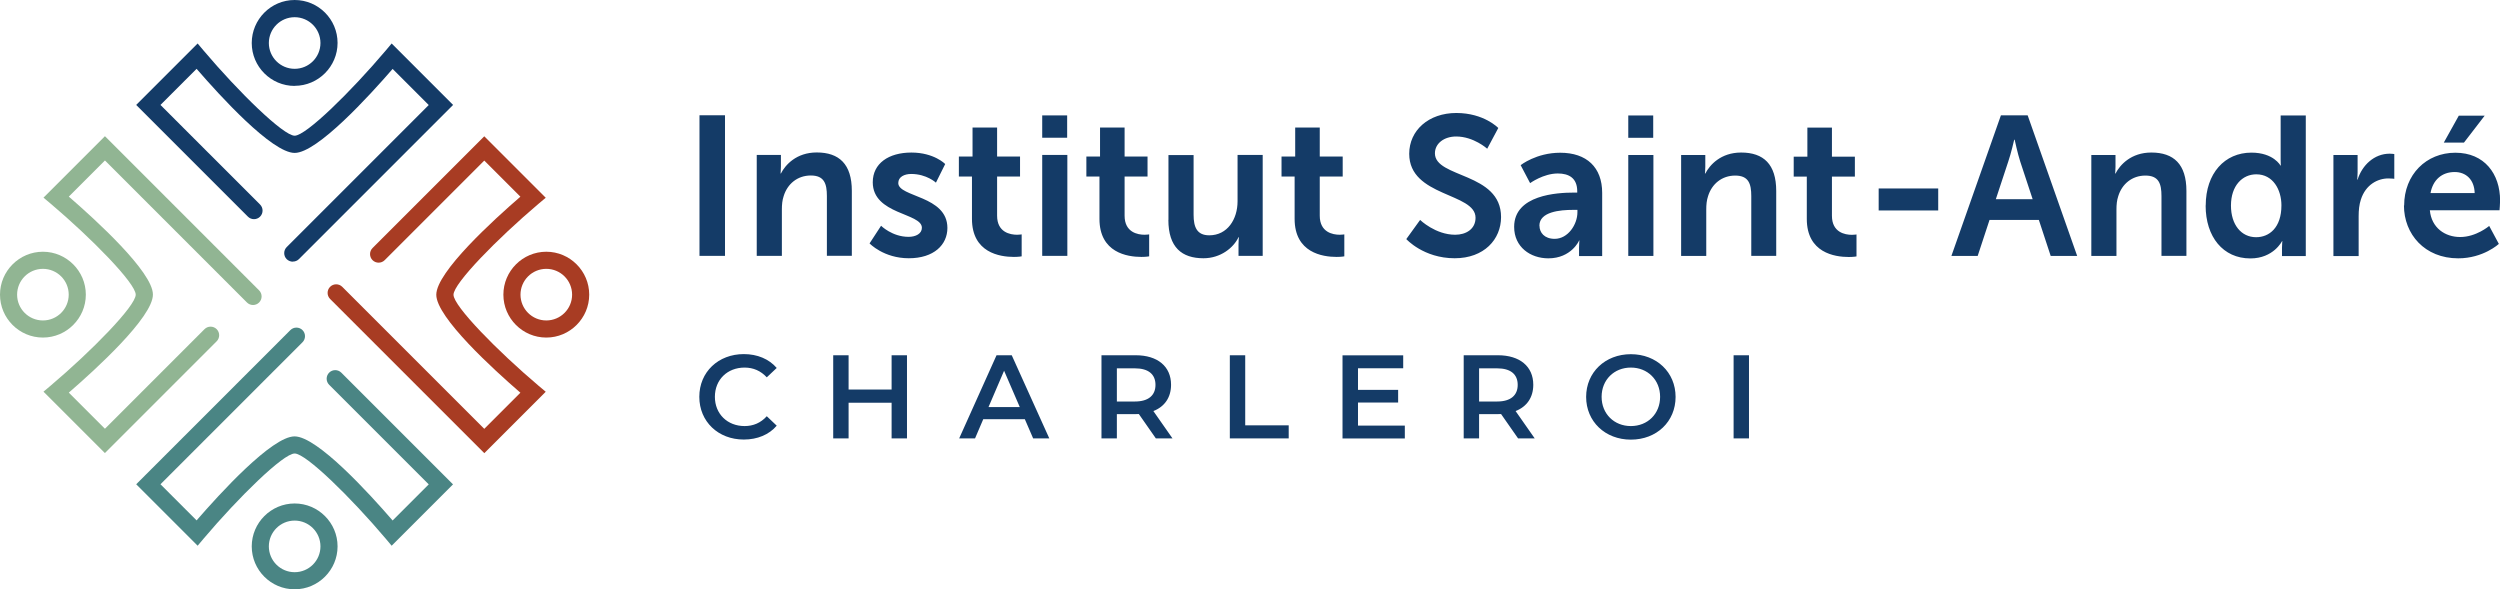 <svg xmlns="http://www.w3.org/2000/svg" id="Calque_1" viewBox="0 0 261.58 61.66"><defs><style>.cls-1{fill:#91b593;}.cls-2{fill:#a83c23;}.cls-3{fill:#143b67;}.cls-4{fill:#4a8584;}</style></defs><path class="cls-3" d="m30.64,27.38c-.23,0-.46-.09-.64-.26-.35-.35-.35-.92,0-1.27l14.86-14.86-3.78-3.78c-2.41,2.78-7.88,8.79-10.25,8.79h0c-2.38,0-7.85-6.01-10.26-8.8l-3.78,3.78,10.42,10.42c.35.35.35.92,0,1.27s-.92.35-1.27,0l-11.69-11.69,6.43-6.43.63.75c3.64,4.3,8.33,8.9,9.52,8.9,1.19,0,5.88-4.6,9.52-8.9l.63-.75,6.43,6.43-16.13,16.13c-.18.18-.41.26-.64.26Z"></path><path class="cls-3" d="m30.83,8.99c-2.48,0-4.49-2.02-4.49-4.49S28.35,0,30.83,0s4.49,2.02,4.49,4.49-2.02,4.49-4.49,4.49Zm0-7.19c-1.49,0-2.7,1.21-2.7,2.7s1.21,2.7,2.7,2.7,2.7-1.21,2.7-2.7-1.21-2.7-2.7-2.7Z"></path><path class="cls-4" d="m40.98,57.1l-.63-.75c-3.64-4.3-8.33-8.9-9.52-8.9s-5.88,4.6-9.52,8.9l-.63.75-6.43-6.43,16.13-16.13c.35-.35.92-.35,1.27,0,.35.35.35.92,0,1.27l-14.86,14.86,3.78,3.78c2.41-2.78,7.88-8.79,10.25-8.79h0c2.38,0,7.85,6.01,10.26,8.8l3.78-3.78-10.42-10.42c-.35-.35-.35-.92,0-1.27.35-.35.92-.35,1.27,0l11.69,11.69-6.43,6.43Z"></path><path class="cls-4" d="m30.83,61.66c-2.48,0-4.49-2.02-4.49-4.49s2.02-4.49,4.49-4.49,4.49,2.02,4.49,4.49-2.02,4.49-4.49,4.49Zm0-7.19c-1.49,0-2.7,1.21-2.7,2.7s1.21,2.7,2.7,2.7,2.7-1.21,2.7-2.7-1.21-2.7-2.7-2.7Z"></path><path class="cls-2" d="m50.67,47.41l-16.13-16.13c-.35-.35-.35-.92,0-1.27.35-.35.92-.35,1.27,0l14.86,14.86,3.78-3.78c-2.79-2.41-8.8-7.88-8.8-10.25,0-2.38,6.01-7.85,8.8-10.26l-3.78-3.78-10.42,10.42c-.35.35-.92.35-1.27,0-.35-.35-.35-.92,0-1.27l11.69-11.69,6.43,6.43-.75.63c-4.3,3.64-8.9,8.33-8.9,9.52s4.6,5.88,8.9,9.52l.75.63-6.43,6.43Z"></path><path class="cls-2" d="m57.16,35.32c-2.48,0-4.49-2.02-4.49-4.49s2.02-4.49,4.49-4.49,4.49,2.02,4.49,4.49-2.02,4.49-4.49,4.49Zm0-7.19c-1.49,0-2.7,1.21-2.7,2.7s1.21,2.7,2.7,2.7,2.7-1.21,2.7-2.7-1.21-2.7-2.7-2.7Z"></path><path class="cls-1" d="m10.98,47.41l-6.43-6.43.75-.63c4.3-3.64,8.9-8.33,8.9-9.52s-4.6-5.88-8.9-9.52l-.75-.63,6.43-6.43,16.13,16.13c.35.35.35.92,0,1.27-.35.35-.92.35-1.27,0l-14.86-14.86-3.78,3.78c2.78,2.41,8.8,7.88,8.8,10.25,0,2.38-6.01,7.85-8.8,10.26l3.78,3.78,10.42-10.42c.35-.35.92-.35,1.27,0,.35.35.35.92,0,1.27l-11.69,11.69Z"></path><path class="cls-1" d="m4.49,35.32c-2.48,0-4.49-2.02-4.49-4.49s2.02-4.49,4.49-4.49,4.49,2.02,4.49,4.49-2.02,4.49-4.49,4.49Zm0-7.19c-1.49,0-2.7,1.21-2.7,2.7s1.21,2.7,2.7,2.7,2.7-1.21,2.7-2.7-1.21-2.7-2.7-2.7Z"></path><path class="cls-3" d="m255.7,14.92h2.11l2.17-2.82h-2.71l-1.57,2.82Zm-1.39,5.28c.25-1.37,1.18-2.2,2.53-2.2,1.16,0,2.05.77,2.09,2.2h-4.62Zm-2.78,1.3c0,3,2.17,5.53,5.68,5.53,2.63,0,4.25-1.51,4.25-1.51l-1.01-1.88s-1.35,1.16-3.04,1.16c-1.57,0-3-.95-3.17-2.8h7.29s.06-.7.06-1.01c0-2.8-1.64-5.01-4.68-5.01s-5.36,2.28-5.36,5.53m-7.39,5.28h2.63v-4.18c0-.62.06-1.2.23-1.72.5-1.57,1.76-2.22,2.88-2.22.35,0,.62.04.62.04v-2.59s-.23-.04-.48-.04c-1.62,0-2.88,1.2-3.36,2.71h-.04s.04-.35.04-.75v-1.82h-2.53v10.56Zm-10.73-5.28c0-2.09,1.2-3.27,2.65-3.27,1.76,0,2.63,1.62,2.63,3.25,0,2.34-1.28,3.33-2.65,3.33-1.55,0-2.63-1.3-2.63-3.31m-2.65,0c0,3.27,1.82,5.53,4.68,5.53,2.42,0,3.31-1.8,3.31-1.8h.04s-.04.29-.04.68v.87h2.49v-14.71h-2.63v4.64c0,.33.02.6.02.6h-.04s-.72-1.35-3.04-1.35c-2.8,0-4.78,2.17-4.78,5.53m-11.97,5.28h2.63v-4.85c0-.5.04-.97.19-1.41.39-1.26,1.43-2.15,2.84-2.15s1.68.87,1.68,2.15v6.25h2.61v-6.79c0-2.8-1.33-4.02-3.67-4.02-2.13,0-3.29,1.3-3.75,2.2h-.04s.04-.33.04-.72v-1.22h-2.53v10.56Zm-8.02-12.16s.31,1.45.58,2.28l1.3,3.94h-3.85l1.3-3.94c.29-.83.62-2.28.62-2.28h.04Zm3.79,12.16h2.75l-5.18-14.71h-2.8l-5.18,14.71h2.75l1.24-3.77h5.16l1.24,3.77Zm-18.02-4.76h6.23v-2.3h-6.23v2.3Zm-7.52.89c0,3.54,2.92,3.98,4.39,3.98.5,0,.81-.06.81-.06v-2.3s-.19.04-.48.04c-.72,0-2.09-.25-2.09-1.99v-4.1h2.4v-2.09h-2.4v-3.04h-2.57v3.04h-1.43v2.09h1.37v4.43Zm-13.15,3.87h2.63v-4.85c0-.5.04-.97.19-1.41.39-1.26,1.43-2.15,2.84-2.15s1.68.87,1.68,2.15v6.25h2.61v-6.79c0-2.8-1.33-4.02-3.67-4.02-2.13,0-3.29,1.3-3.75,2.2h-.04s.04-.33.04-.72v-1.22h-2.53v10.56Zm-5.53,0h2.63v-10.56h-2.63v10.56Zm0-12.36h2.61v-2.34h-2.61v2.34Zm-9.3,9.2c0-1.47,2.17-1.66,3.52-1.66h.46v.25c0,1.28-.99,2.78-2.38,2.78-1.08,0-1.59-.66-1.59-1.37m-2.65.12c0,2.11,1.7,3.29,3.58,3.29,2.4,0,3.23-1.86,3.21-1.86h.04s-.04.33-.04.75v.87h2.42v-6.61c0-2.67-1.62-4.2-4.39-4.2-2.51,0-4.14,1.3-4.14,1.3l.99,1.88s1.39-1.01,2.9-1.01c1.16,0,2.03.48,2.03,1.86v.14h-.35c-1.72,0-6.25.23-6.25,3.58m-11.29,1.28s1.8,2.01,5.07,2.01c3.07,0,4.85-1.97,4.85-4.31,0-4.7-6.92-4.06-6.92-6.67,0-1.04.97-1.76,2.22-1.76,1.84,0,3.25,1.28,3.25,1.28l1.16-2.17s-1.49-1.57-4.39-1.57-4.93,1.82-4.93,4.27c0,4.52,6.94,4.06,6.94,6.69,0,1.2-1.01,1.78-2.13,1.78-2.07,0-3.67-1.55-3.67-1.55l-1.45,2.01Zm-11.68-2.11c0,3.54,2.92,3.98,4.39,3.98.5,0,.81-.06.81-.06v-2.3s-.19.04-.48.04c-.72,0-2.09-.25-2.09-1.99v-4.1h2.4v-2.09h-2.4v-3.04h-2.57v3.04h-1.43v2.09h1.37v4.43Zm-13.21.1c0,2.88,1.41,4.02,3.67,4.02,1.8,0,3.15-1.1,3.67-2.2h.04s-.04.33-.04.75v1.2h2.53v-10.56h-2.63v4.85c0,1.88-1.06,3.56-2.96,3.56-1.3,0-1.64-.87-1.64-2.15v-6.25h-2.63v6.79Zm-7.21-.1c0,3.54,2.92,3.98,4.39,3.98.5,0,.81-.06.81-.06v-2.3s-.19.04-.48.04c-.72,0-2.09-.25-2.09-1.99v-4.1h2.4v-2.09h-2.4v-3.04h-2.57v3.04h-1.43v2.09h1.37v4.43Zm-5.99,3.87h2.63v-10.56h-2.63v10.56Zm0-12.36h2.61v-2.34h-2.61v2.34Zm-7.35,8.49c0,3.54,2.92,3.98,4.39,3.98.5,0,.81-.06.81-.06v-2.3s-.19.04-.48.04c-.72,0-2.09-.25-2.09-1.99v-4.1h2.4v-2.09h-2.4v-3.04h-2.57v3.04h-1.43v2.09h1.37v4.43Zm-10.71,2.57s1.47,1.55,4.1,1.55,4.04-1.41,4.04-3.17c0-3.4-5.14-3.21-5.14-4.7,0-.66.66-.95,1.35-.95,1.62,0,2.59.91,2.59.91l.97-1.95s-1.16-1.2-3.54-1.2-4.04,1.14-4.04,3.11c0,3.4,5.14,3.19,5.14,4.76,0,.62-.64.95-1.39.95-1.72,0-2.88-1.16-2.88-1.16l-1.2,1.84Zm-11.81,1.3h2.63v-4.85c0-.5.04-.97.19-1.41.39-1.26,1.43-2.15,2.84-2.15s1.68.87,1.68,2.15v6.25h2.61v-6.79c0-2.8-1.33-4.02-3.67-4.02-2.13,0-3.29,1.3-3.75,2.2h-.04s.04-.33.04-.72v-1.22h-2.53v10.56Zm-5.99,0h2.67v-14.71h-2.67v14.71Z"></path><path class="cls-3" d="m181.39,45.87h1.61v-8.7h-1.61v8.7Zm-10.75-1.29c-1.75,0-3.06-1.28-3.06-3.06s1.31-3.06,3.06-3.06,3.06,1.28,3.06,3.06-1.3,3.06-3.06,3.06m0,1.42c2.7,0,4.68-1.89,4.68-4.47s-1.99-4.47-4.68-4.47-4.68,1.9-4.68,4.47,1.99,4.47,4.68,4.47m-11.84-5.73c0,1.09-.73,1.74-2.15,1.74h-1.89v-3.47h1.89c1.42,0,2.15.63,2.15,1.73m1.78,5.6l-2-2.86c1.18-.46,1.85-1.43,1.85-2.75,0-1.93-1.42-3.09-3.7-3.09h-3.58v8.7h1.61v-2.54h1.96c.11,0,.22,0,.34-.01l1.78,2.55h1.74Zm-18.49-1.35v-2.4h4.2v-1.33h-4.2v-2.26h4.73v-1.35h-6.35v8.7h6.52v-1.35h-4.91Zm-13.41,1.35h6.16v-1.37h-4.55v-7.33h-1.61v8.7Zm-7.78-5.6c0,1.09-.73,1.74-2.15,1.74h-1.89v-3.47h1.89c1.42,0,2.15.63,2.15,1.73m1.78,5.6l-2-2.86c1.18-.46,1.85-1.43,1.85-2.75,0-1.93-1.42-3.09-3.7-3.09h-3.58v8.7h1.61v-2.54h1.96c.11,0,.22,0,.34-.01l1.78,2.55h1.74Zm-19.25-3.28l1.63-3.8,1.64,3.8h-3.27Zm4.67,3.28h1.69l-3.93-8.7h-1.59l-3.91,8.7h1.66l.86-2.01h4.35l.87,2.01Zm-14.81-8.7v3.59h-4.5v-3.59h-1.61v8.7h1.61v-3.73h4.5v3.73h1.61v-8.7h-1.61Zm-15.47,8.82c1.43,0,2.65-.51,3.45-1.45l-1.04-.99c-.63.7-1.42,1.03-2.32,1.03-1.8,0-3.11-1.27-3.11-3.06s1.3-3.06,3.11-3.06c.91,0,1.69.34,2.32,1.02l1.04-.98c-.81-.94-2.03-1.45-3.44-1.45-2.67,0-4.66,1.87-4.66,4.47s1.99,4.47,4.65,4.47"></path></svg>